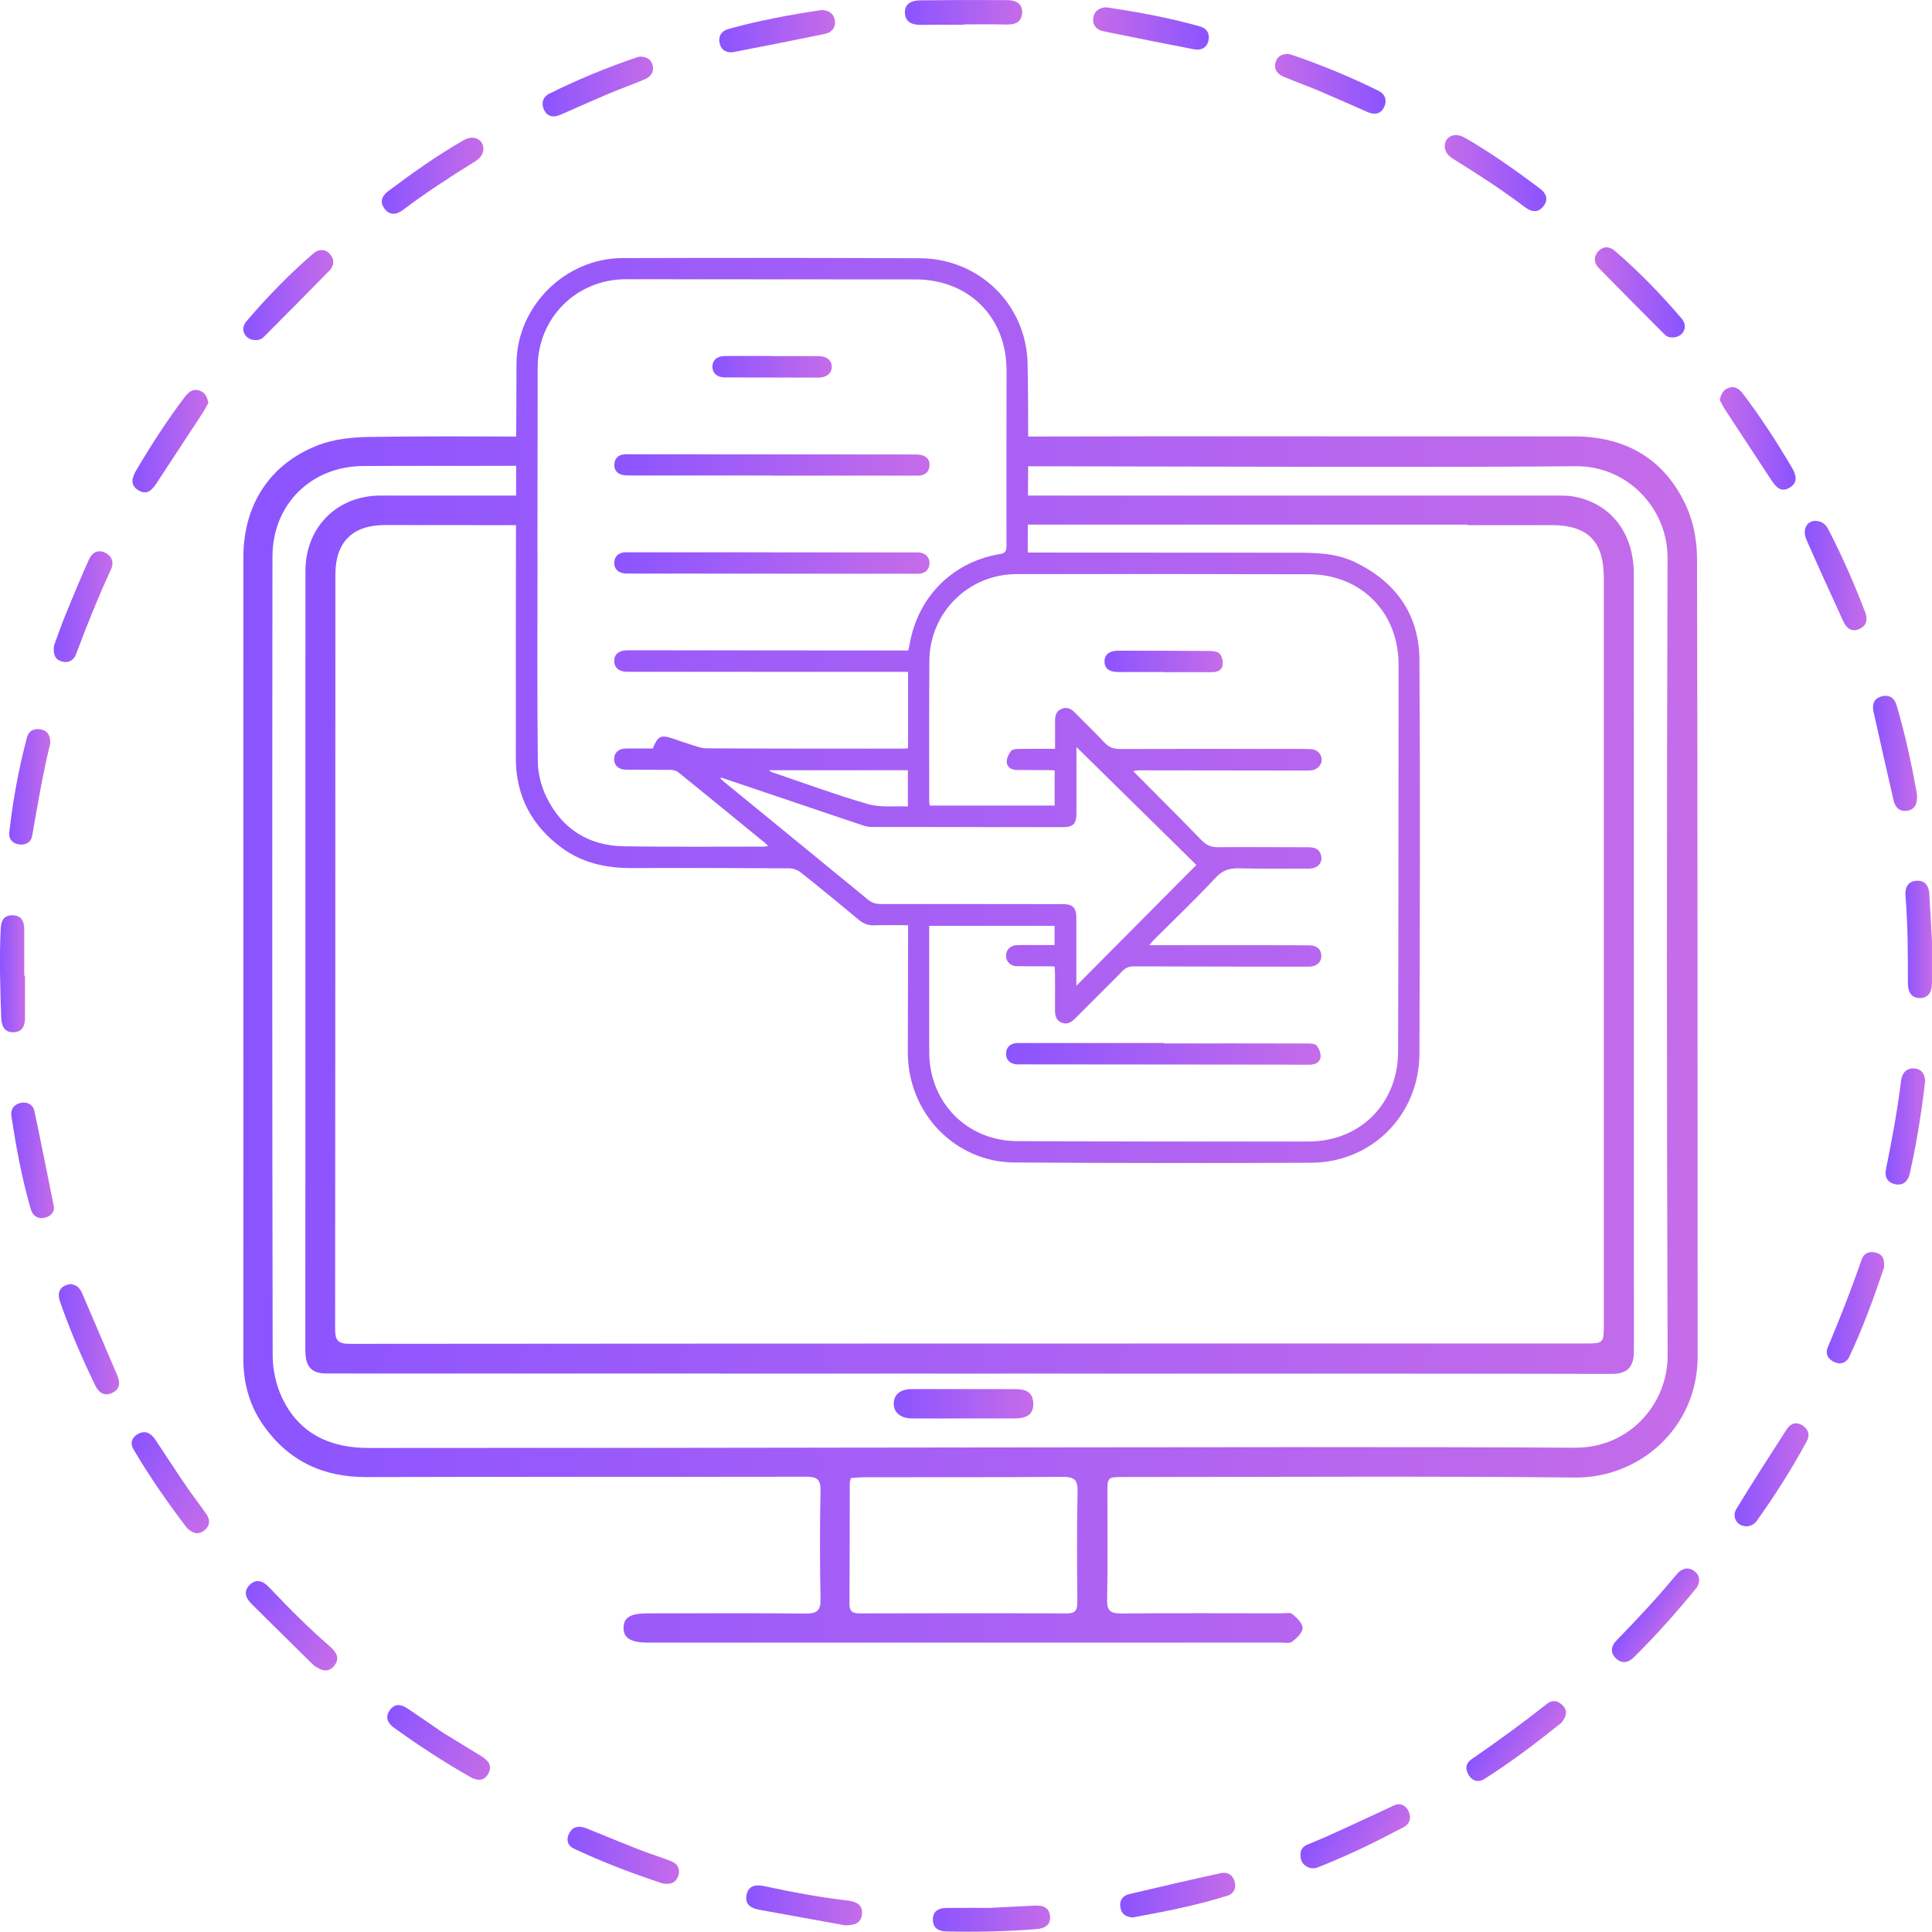 <?xml version="1.0" encoding="UTF-8"?>
<svg id="Layer_2" data-name="Layer 2" xmlns="http://www.w3.org/2000/svg" xmlns:xlink="http://www.w3.org/1999/xlink" viewBox="0 0 720.33 720.22">
  <defs>
    <style>
      .cls-1 {
        fill: url(#linear-gradient-38);
      }

      .cls-1, .cls-2, .cls-3, .cls-4, .cls-5, .cls-6, .cls-7, .cls-8, .cls-9, .cls-10, .cls-11, .cls-12, .cls-13, .cls-14, .cls-15, .cls-16, .cls-17, .cls-18, .cls-19, .cls-20, .cls-21, .cls-22, .cls-23, .cls-24, .cls-25, .cls-26, .cls-27, .cls-28, .cls-29, .cls-30, .cls-31, .cls-32, .cls-33, .cls-34, .cls-35, .cls-36, .cls-37, .cls-38, .cls-39, .cls-40 {
        stroke-width: 0px;
      }

      .cls-2 {
        fill: url(#linear-gradient-12);
      }

      .cls-3 {
        fill: url(#linear-gradient-17);
      }

      .cls-4 {
        fill: url(#linear-gradient-19);
      }

      .cls-5 {
        fill: url(#linear-gradient-33);
      }

      .cls-6 {
        fill: url(#linear-gradient);
      }

      .cls-7 {
        fill: url(#linear-gradient-21);
      }

      .cls-8 {
        fill: url(#linear-gradient-6);
      }

      .cls-9 {
        fill: url(#linear-gradient-15);
      }

      .cls-10 {
        fill: url(#linear-gradient-11);
      }

      .cls-11 {
        fill: url(#linear-gradient-5);
      }

      .cls-12 {
        fill: url(#linear-gradient-31);
      }

      .cls-13 {
        fill: url(#linear-gradient-34);
      }

      .cls-14 {
        fill: url(#linear-gradient-40);
      }

      .cls-15 {
        fill: url(#linear-gradient-13);
      }

      .cls-16 {
        fill: url(#linear-gradient-23);
      }

      .cls-17 {
        fill: url(#linear-gradient-25);
      }

      .cls-18 {
        fill: url(#linear-gradient-16);
      }

      .cls-19 {
        fill: url(#linear-gradient-22);
      }

      .cls-20 {
        fill: url(#linear-gradient-35);
      }

      .cls-21 {
        fill: url(#linear-gradient-32);
      }

      .cls-22 {
        fill: url(#linear-gradient-20);
      }

      .cls-23 {
        fill: url(#linear-gradient-14);
      }

      .cls-24 {
        fill: url(#linear-gradient-2);
      }

      .cls-25 {
        fill: url(#linear-gradient-7);
      }

      .cls-26 {
        fill: url(#linear-gradient-39);
      }

      .cls-27 {
        fill: url(#linear-gradient-3);
      }

      .cls-28 {
        fill: url(#linear-gradient-9);
      }

      .cls-29 {
        fill: url(#linear-gradient-27);
      }

      .cls-30 {
        fill: url(#linear-gradient-36);
      }

      .cls-31 {
        fill: url(#linear-gradient-8);
      }

      .cls-32 {
        fill: url(#linear-gradient-24);
      }

      .cls-33 {
        fill: url(#linear-gradient-26);
      }

      .cls-34 {
        fill: url(#linear-gradient-18);
      }

      .cls-35 {
        fill: url(#linear-gradient-30);
      }

      .cls-36 {
        fill: url(#linear-gradient-29);
      }

      .cls-37 {
        fill: url(#linear-gradient-28);
      }

      .cls-38 {
        fill: url(#linear-gradient-10);
      }

      .cls-39 {
        fill: url(#linear-gradient-4);
      }

      .cls-40 {
        fill: url(#linear-gradient-37);
      }
    </style>
    <linearGradient id="linear-gradient" x1="333.22" y1="523.39" x2="385.26" y2="523.39" gradientUnits="userSpaceOnUse">
      <stop offset="0" stop-color="#8b54ff"/>
      <stop offset="1" stop-color="#c56ce9"/>
    </linearGradient>
    <linearGradient id="linear-gradient-2" x1="90.72" y1="354.34" x2="632.96" y2="354.34" xlink:href="#linear-gradient"/>
    <linearGradient id="linear-gradient-3" x1="375.1" y1="392.94" x2="492.39" y2="392.94" xlink:href="#linear-gradient"/>
    <linearGradient id="linear-gradient-4" x1="411.81" y1="246.62" x2="455.89" y2="246.62" xlink:href="#linear-gradient"/>
    <linearGradient id="linear-gradient-5" x1="229.02" y1="209.91" x2="346.55" y2="209.91" xlink:href="#linear-gradient"/>
    <linearGradient id="linear-gradient-6" x1="229.06" y1="173.34" x2="346.58" y2="173.34" xlink:href="#linear-gradient"/>
    <linearGradient id="linear-gradient-7" x1="265.63" y1="136.75" x2="310.11" y2="136.75" xlink:href="#linear-gradient"/>
    <linearGradient id="linear-gradient-8" x1="4.19" y1="432.61" x2="20.18" y2="432.61" xlink:href="#linear-gradient"/>
    <linearGradient id="linear-gradient-9" x1="268.17" y1="11.62" x2="311.32" y2="11.62" xlink:href="#linear-gradient"/>
    <linearGradient id="linear-gradient-10" x1="698.33" y1="280.88" x2="714.75" y2="280.88" xlink:href="#linear-gradient"/>
    <linearGradient id="linear-gradient-11" x1="703.02" y1="420.01" x2="717.76" y2="420.01" xlink:href="#linear-gradient"/>
    <linearGradient id="linear-gradient-12" x1="202.29" y1="32.25" x2="243.48" y2="32.25" xlink:href="#linear-gradient"/>
    <linearGradient id="linear-gradient-13" x1="3.42" y1="293.35" x2="18.76" y2="293.35" xlink:href="#linear-gradient"/>
    <linearGradient id="linear-gradient-14" x1="672.89" y1="214.59" x2="695.92" y2="214.59" xlink:href="#linear-gradient"/>
    <linearGradient id="linear-gradient-15" x1="417.65" y1="706.59" x2="460.55" y2="706.59" xlink:href="#linear-gradient"/>
    <linearGradient id="linear-gradient-16" x1="49.39" y1="164.47" x2="77.7" y2="164.47" xlink:href="#linear-gradient"/>
    <linearGradient id="linear-gradient-17" x1="142.35" y1="65.53" x2="180.24" y2="65.53" xlink:href="#linear-gradient"/>
    <linearGradient id="linear-gradient-18" x1="21.92" y1="499.3" x2="44.41" y2="499.3" xlink:href="#linear-gradient"/>
    <linearGradient id="linear-gradient-19" x1="484.87" y1="684.29" x2="525.71" y2="684.29" xlink:href="#linear-gradient"/>
    <linearGradient id="linear-gradient-20" x1="646.72" y1="549.87" x2="674.28" y2="549.87" xlink:href="#linear-gradient"/>
    <linearGradient id="linear-gradient-21" x1="681.09" y1="487.57" x2="702.48" y2="487.57" xlink:href="#linear-gradient"/>
    <linearGradient id="linear-gradient-22" x1="23.02" y1="874.39" x2="37.75" y2="874.39" gradientTransform="translate(1062.84 -150.74) rotate(32.61)" xlink:href="#linear-gradient"/>
    <linearGradient id="linear-gradient-23" x1="-33.29" y1="1004.25" x2="-5.73" y2="1004.25" gradientTransform="translate(1062.84 -150.74) rotate(32.61)" xlink:href="#linear-gradient"/>
    <linearGradient id="linear-gradient-24" x1="1.09" y1="941.96" x2="22.48" y2="941.96" gradientTransform="translate(1062.84 -150.74) rotate(32.61)" xlink:href="#linear-gradient"/>
    <linearGradient id="linear-gradient-25" x1="278.2" y1="710.4" x2="321.39" y2="710.4" xlink:href="#linear-gradient"/>
    <linearGradient id="linear-gradient-26" x1="211.6" y1="691.74" x2="253.17" y2="691.74" xlink:href="#linear-gradient"/>
    <linearGradient id="linear-gradient-27" x1="20.03" y1="226.19" x2="41.92" y2="226.19" xlink:href="#linear-gradient"/>
    <linearGradient id="linear-gradient-28" x1="710.42" y1="350.24" x2="720.33" y2="350.24" xlink:href="#linear-gradient"/>
    <linearGradient id="linear-gradient-29" x1="337.38" y1="4.64" x2="381.1" y2="4.64" xlink:href="#linear-gradient"/>
    <linearGradient id="linear-gradient-30" x1="347.82" y1="715.35" x2="391.53" y2="715.35" xlink:href="#linear-gradient"/>
    <linearGradient id="linear-gradient-31" x1="-463.19" y1="936.4" x2="-420" y2="936.4" gradientTransform="translate(1001.81 82.68) rotate(34.38)" xlink:href="#linear-gradient"/>
    <linearGradient id="linear-gradient-32" x1="-529.79" y1="917.74" x2="-488.22" y2="917.74" gradientTransform="translate(1001.81 82.68) rotate(34.38)" xlink:href="#linear-gradient"/>
    <linearGradient id="linear-gradient-33" x1="-393.57" y1="941.36" x2="-349.86" y2="941.36" gradientTransform="translate(1001.81 82.68) rotate(34.38)" xlink:href="#linear-gradient"/>
    <linearGradient id="linear-gradient-34" x1="90.72" y1="110.01" x2="124.27" y2="110.01" xlink:href="#linear-gradient"/>
    <linearGradient id="linear-gradient-35" x1="1074.87" y1="10.62" x2="1118.02" y2="10.62" gradientTransform="translate(1525.59) rotate(-180) scale(1 -1)" xlink:href="#linear-gradient"/>
    <linearGradient id="linear-gradient-36" x1="1008.99" y1="31.25" x2="1050.18" y2="31.25" gradientTransform="translate(1525.59) rotate(-180) scale(1 -1)" xlink:href="#linear-gradient"/>
    <linearGradient id="linear-gradient-37" x1="856.09" y1="163.47" x2="884.4" y2="163.47" gradientTransform="translate(1525.59) rotate(-180) scale(1 -1)" xlink:href="#linear-gradient"/>
    <linearGradient id="linear-gradient-38" x1="949.05" y1="64.53" x2="986.94" y2="64.53" gradientTransform="translate(1525.59) rotate(-180) scale(1 -1)" xlink:href="#linear-gradient"/>
    <linearGradient id="linear-gradient-39" x1="897.42" y1="109.01" x2="930.97" y2="109.01" gradientTransform="translate(1525.59) rotate(-180) scale(1 -1)" xlink:href="#linear-gradient"/>
    <linearGradient id="linear-gradient-40" x1="0" y1="363.06" x2="9.33" y2="363.06" xlink:href="#linear-gradient"/>
  </defs>
  <g id="Layer_1-2" data-name="Layer 1">
    <g>
      <g>
        <path class="cls-6" d="M378.47,517.92c-12.84.02-25.67-.03-38.51-.02-4.25,0-6.71,2.03-6.74,5.43-.03,3.29,2.55,5.49,6.69,5.52,6.42.05,12.84.01,19.25.01,6.42,0,12.84.02,19.25-.01,4.83-.03,6.99-1.81,6.83-5.68-.17-4.38-3.11-5.26-6.78-5.25Z"/>
        <path class="cls-24" d="M632.72,207.89c-.02-6.54-1.41-13.61-4.16-19.51-8.21-17.59-22.77-25.72-42.14-25.69-38.13.06-163.39-.09-203.07.07,0-9.05-.04-18.1-.22-27.14-.43-22.12-18.12-39.25-40.21-39.34-36.95-.16-73.9-.16-110.84-.06-21.33.06-39.41,17.98-39.51,39.31-.04,9.08-.07,18.17-.1,27.25-18.28-.1-36.56-.15-54.84.13-6.32.1-13.02.78-18.86,3.01-18.13,6.93-28.02,22.26-28.03,41.85-.03,49.56,0,99.12,0,148.67,0,50.01.02,100.01-.02,150.02,0,9.11,2.25,17.52,7.48,24.96,9.3,13.23,22.13,19.34,38.35,19.29,54.65-.16,109.3-.03,163.94-.13,3.92,0,5.53.8,5.44,5.17-.28,13.47-.26,26.95,0,40.42.09,4.43-1.39,5.47-5.64,5.43-19.61-.21-39.23-.08-58.84-.08-6.46,0-8.99,1.55-8.97,5.51.01,3.75,2.82,5.41,9.13,5.41,78.6,0,157.21,0,235.81-.01,1.49,0,3.4.38,4.38-.37,1.69-1.31,3.87-3.37,3.86-5.11-.01-1.78-2.19-3.79-3.86-5.19-.81-.68-2.6-.25-3.94-.25-19.91-.01-39.83-.11-59.74.06-3.97.03-5.46-.86-5.35-5.19.3-13.17.12-26.35.11-39.52,0-6.14-.02-6.16,5.96-6.17,56.14,0,112.29-.38,168.43.19,23.82.24,45.7-18.34,45.68-45.19-.07-99.27.03-198.53-.23-297.8ZM578.34,195.78c13.7,0,19.63,6.01,19.63,19.78,0,92.69,0,185.37,0,278.06,0,7.23,0,7.28-7.19,7.28-153.48.02-306.95,0-460.43.14-4.51,0-5.4-1.43-5.4-5.59.1-93.73.07-187.47.09-281.2,0-12.19,6.47-18.52,18.57-18.49,16.26.04,32.52.04,48.77.04-.06,29-.07,57.99-.05,86.99,0,13.94,5.91,25.14,17.19,33.37,7.76,5.66,16.61,7.54,26.09,7.5,19.56-.08,39.13-.03,58.7.09,1.45,0,3.15.66,4.3,1.57,7.28,5.78,14.46,11.69,21.6,17.63,1.71,1.43,3.48,2.12,5.73,2.04,4.1-.13,8.22-.04,12.63-.04,0,1.5,0,2.46,0,3.42-.03,14.64-.05,29.27-.09,43.91-.06,22.6,17.46,41,39.74,41.14,36.87.23,73.73.27,110.6.1,22.77-.1,40.35-17.91,40.41-40.71.13-48.92.31-97.84,0-146.76-.11-16.98-8.81-29.16-24.13-36.5-7.23-3.46-15.02-3.48-22.81-3.48-32.02,0-64.03-.03-96.05-.05-.94,0-1.88,0-3.04,0v-3.43c0-2.33,0-4.65.01-6.98h163.96v.18c10.38,0,20.76,0,31.14,0ZM291.74,297.62c10.1,3.42,20.19,6.85,30.3,10.23.97.32,2.05.47,3.08.48,23.76.04,47.53.06,71.29.07,3.63,0,4.92-1.29,4.93-4.98.02-7.52,0-15.04,0-22.55,0-.86,0-1.71,0-2.36,15,14.75,29.99,29.49,44.72,43.98-14.94,15.03-29.7,29.89-44.76,45.05v-7.15c0-6.06.01-12.13,0-18.19-.01-3.79-1.31-5.09-5.11-5.1-22.55-.03-45.1-.06-67.65-.04-1.85,0-3.37-.36-4.87-1.59-17.98-14.78-36.01-29.49-54.03-44.23-.37-.3-.7-.63-1.05-.95.09-.13.17-.27.26-.4,7.63,2.58,15.27,5.17,22.9,7.75ZM286.72,287.17h51.77v13.52c-5.05-.24-10.26.45-14.88-.89-12.17-3.53-24.08-7.93-36.09-12-.2-.07-.36-.28-.8-.63ZM487.99,214.1c19.48.06,33.45,14.21,33.45,33.64,0,37.2-.05,74.39-.09,111.59-.01,10.92-.05,21.83-.08,32.75-.05,19.28-14.03,33.49-33.33,33.52-36.22.06-72.44.02-108.66-.14-18.8-.08-32.85-14.5-32.83-33.26.02-14.64,0-29.27,0-43.91,0-.96,0-1.91,0-3.11h46.74v7.18c-3.34,0-6.62,0-9.89,0-1.37,0-2.75-.04-4.12.02-2.44.1-4.05,1.67-4.09,3.89-.03,2.19,1.61,3.91,4.02,3.96,4.04.08,8.08.03,12.13.04.56,0,1.12.05,1.97.09.05.88.13,1.73.14,2.58.01,4.45.04,8.9,0,13.34-.02,2.14.22,4.11,2.51,5.02,2.14.84,3.67-.23,5.13-1.71,5.8-5.86,11.7-11.63,17.47-17.51,1.23-1.26,2.46-1.79,4.23-1.78,20.94.08,41.88.09,62.82.11.97,0,1.94.02,2.91-.02,2.61-.13,4.25-1.69,4.24-4,0-2.34-1.64-3.89-4.29-3.92-4.45-.06-8.89-.05-13.34-.06-14.47,0-28.94,0-43.42,0-.87,0-1.74,0-3.11,0,.73-.87,1.13-1.42,1.6-1.89,7.72-7.71,15.65-15.23,23.07-23.22,2.66-2.87,5.26-3.66,8.89-3.56,8.65.23,17.3.12,25.95.11,3.31,0,5.3-2.24,4.52-5.04-.66-2.37-2.47-2.92-4.7-2.92-11.24,0-22.48-.12-33.71-.02-2.56.02-4.33-.75-6.1-2.57-7.99-8.24-16.13-16.33-24.22-24.48-.34-.34-.66-.7-1.27-1.35.85-.11,1.41-.26,1.97-.26,20.86.02,41.72.06,62.58.08.73,0,1.46,0,2.17-.12,2.08-.36,3.61-2.13,3.54-4-.07-2.05-1.71-3.77-3.95-3.86-3.23-.12-6.47-.09-9.7-.09-20.54,0-41.07-.04-61.61.04-2.36,0-4.07-.63-5.7-2.37-3.59-3.84-7.41-7.46-11.08-11.22-1.44-1.48-3.04-2.2-5-1.36-1.88.8-2.4,2.46-2.38,4.39.03,3.38,0,6.76,0,10.49-4.54,0-8.87-.04-13.21.03-1.09.02-2.61.05-3.16.72-.91,1.11-1.68,2.76-1.64,4.15.06,1.86,1.63,2.94,3.55,2.98,3.88.07,7.76.03,11.64.05.86,0,1.73.07,2.68.12v13.11h-46.61c-.06-.67-.17-1.36-.17-2.04,0-17.3-.07-34.61.06-51.91.13-18,14.51-32.32,32.52-32.35,36.3-.06,72.6-.04,108.9.06ZM200.38,206.38c.02-23.13.06-46.25.08-69.38.01-18.47,14.45-32.9,32.96-32.89,35.98.02,71.95.04,107.93.07,19.86.02,33.93,14.06,33.93,33.92,0,21.83-.07,43.66-.02,65.5,0,2.05-.56,2.66-2.59,3-17.63,2.97-30.52,16.03-33.55,33.76-.11.63-.28,1.26-.48,2.17-.95,0-1.9,0-2.85,0-33.63-.03-67.26-.05-100.9-.08-.4,0-.81-.01-1.21,0-2.98.07-4.72,1.58-4.68,4.06.04,2.38,1.73,3.9,4.58,3.95,3.15.06,6.31.02,9.46.02,30.8.01,61.61.02,92.41.03.95,0,1.91,0,3.11,0v28.47c-.77.06-1.46.15-2.15.15-24.33,0-48.67.02-73-.12-2.25-.01-4.52-1.04-6.75-1.7-1.86-.55-3.68-1.23-5.51-1.86-4.75-1.61-5.85-1.11-7.76,3.62-3.26,0-6.56-.02-9.87,0-2.84.02-4.51,1.49-4.54,3.92-.02,2.39,1.66,3.96,4.5,3.99,5.5.05,11-.02,16.49.06.98.01,2.16.26,2.88.85,10.94,8.84,21.82,17.76,32.7,26.66.23.19.4.45.83.92-.79.08-1.3.19-1.82.19-17.3-.01-34.61.15-51.9-.12-13.3-.21-23.22-6.55-28.99-18.51-1.91-3.95-3.1-8.66-3.15-13.03-.28-25.87-.13-51.75-.11-77.62ZM401.66,597.32c.02,2.96-.62,4.24-3.93,4.23-25.74-.11-51.47-.08-77.21-.01-2.58,0-3.82-.64-3.8-3.5.1-14.96.07-29.93.1-44.89,0-.58.21-1.15.39-2.07,1.78-.11,3.54-.3,5.31-.31,24.54-.03,49.08.05,73.62-.14,4.16-.03,5.73.89,5.63,5.4-.31,13.76-.2,27.53-.09,41.3ZM587.1,539.77c-63.18-.38-126.36-.16-189.54-.13-50.45.03-100.91.15-151.36.19-36.23.03-72.46-.04-108.69.03-14.38.03-25.85-5.25-32.24-18.5-2.32-4.81-3.6-10.62-3.61-15.97-.2-99.28-.17-198.55-.08-297.83.02-19.43,14.34-33.69,33.81-33.81,19.01-.12,38.03,0,57.05-.08-.01,3.7-.01,7.39-.02,11.09-16.83,0-33.67,0-50.5,0-16.22,0-28.01,11.74-28.04,28.06-.05,36.24-.01,72.47-.02,108.71,0,59.74-.01,119.49-.02,179.23,0,1.35-.03,2.7.05,4.04.3,5.05,2.58,7.25,7.67,7.28,9.28.04,18.57.02,27.85.02,123.98.02,247.95.03,371.93.05,26.5,0,53,.06,79.5.1,5.68.01,8.29-2.36,8.33-8.11.08-10.03-.01-20.06-.01-30.1,0-86.7,0-173.4-.01-260.09,0-15.06-8.39-26.05-21.93-28.74-2.32-.46-4.76-.45-7.14-.45-36.04-.02-159.23-.01-196.8,0,.02-3.64.03-7.28.05-10.93,40,.09,165.69.45,204.18,0,19.07-.22,34.29,15.57,34.23,34.23-.33,99.12-.31,198.25.02,297.38.06,17.52-13.78,34.45-34.65,34.33Z"/>
        <path class="cls-27" d="M487.57,389.06c-17.87-.05-35.73-.03-53.6-.03v-.14c-17.7,0-35.41,0-53.11,0-.81,0-1.64-.08-2.42.07-2.1.4-3.28,1.75-3.34,3.86-.06,2.16,1.17,3.48,3.24,3.92.85.18,1.77.1,2.66.1,32.18.03,64.35.06,96.52.09,3.64,0,7.28.09,10.91.03,1.93-.03,3.76-.87,3.94-2.87.13-1.39-.54-3.12-1.43-4.23-.58-.72-2.21-.82-3.37-.82Z"/>
        <path class="cls-39" d="M416.73,250.56c5.74.01,11.47,0,17.21,0v.05c5.98,0,11.96,0,17.94,0,1.88,0,3.63-.65,3.95-2.5.24-1.38-.18-3.26-1.04-4.33-.67-.84-2.46-1.06-3.75-1.07-11.39-.1-22.79-.08-34.18-.1-3.2,0-5.01,1.39-5.05,3.93-.04,2.6,1.67,4,4.92,4.01Z"/>
        <path class="cls-11" d="M231.99,213.64c.84.23,1.76.2,2.65.2,35.33.03,70.65.06,105.98.08.81,0,1.63.04,2.42-.06,2.13-.29,3.34-1.54,3.51-3.68.16-2.07-1.2-3.76-3.3-4.12-.79-.14-1.61-.1-2.42-.1-17.7,0-35.41,0-53.11,0v-.05c-17.95,0-35.89,0-53.84,0-.48,0-.98-.03-1.45.05-1.98.36-3.23,1.53-3.39,3.55-.17,2.12.89,3.58,2.95,4.14Z"/>
        <path class="cls-8" d="M231.55,176.9c.97.32,2.06.37,3.09.37,17.7.02,35.4.02,53.1.02v.04c17.7,0,35.4,0,53.1,0,.81,0,1.63.05,2.42-.07,1.89-.3,3.04-1.45,3.27-3.36.23-1.9-.52-3.39-2.34-4.05-.95-.35-2.05-.4-3.08-.4-35.4-.04-70.8-.06-106.21-.08-.89,0-1.79-.06-2.66.1-1.9.33-3.01,1.55-3.17,3.46-.16,1.88.63,3.37,2.47,3.99Z"/>
        <path class="cls-25" d="M270.25,140.72c11.64.05,23.28.07,34.92.07,3.06,0,5-1.67,4.94-4.13-.05-2.36-1.92-3.87-4.9-3.88-5.82-.02-11.64,0-17.46,0,0-.02,0-.04,0-.06-5.82,0-11.64-.03-17.46.01-2.97.02-4.72,1.62-4.67,4.1.05,2.34,1.8,3.88,4.62,3.89Z"/>
      </g>
      <g>
        <path class="cls-31" d="M12.86,414.29c-.49-2.32-2.46-3.51-4.82-3.15-2.66.4-4.18,2.35-3.79,4.92,1.77,11.75,3.93,23.43,7.25,34.85.72,2.48,2.75,3.75,5.4,3.06,2.35-.61,3.33-2.41,3.26-3.73-2.56-12.68-4.85-24.33-7.31-35.94Z"/>
        <path class="cls-28" d="M271.38,10.88c-2.51.71-3.71,2.85-3.02,5.44.7,2.65,2.81,3.55,5.4,3.05,11.28-2.2,22.57-4.4,33.82-6.73,2.52-.52,4.08-2.36,3.67-5.04-.41-2.63-2.35-3.8-4.88-3.86-11.85,1.77-23.54,3.9-34.99,7.14Z"/>
        <path class="cls-38" d="M707.11,262.89c-.8-2.71-2.89-4.11-5.82-3.18-2.69.85-3.33,3.03-2.78,5.54,2.45,11.03,4.94,22.05,7.47,33.07.64,2.79,2.38,4.49,5.38,3.9,2.68-.52,3.65-2.53,3.34-6.32-1.86-10.36-4.27-21.79-7.59-33.01Z"/>
        <path class="cls-10" d="M713.72,398.37c-2.99-.23-4.58,1.8-4.92,4.57-1.37,11.05-3.37,21.98-5.61,32.88-.59,2.86.41,5.07,3.36,5.7,2.96.64,4.83-1.04,5.46-3.82,2.54-11.23,4.36-22.58,5.76-34.57-.03-2.22-.99-4.53-4.04-4.76Z"/>
        <path class="cls-2" d="M237.71,21.29c-11.26,3.82-22.25,8.33-32.9,13.63-2.38,1.18-3.12,3.48-2.03,5.89,1.27,2.82,3.63,3.1,6.29,1.94,5.97-2.61,11.91-5.29,17.92-7.83,4.41-1.86,8.95-3.45,13.35-5.33,2.3-.98,3.72-2.75,2.91-5.49-.64-2.16-2.33-2.9-4.41-3-.38.06-.77.07-1.13.19Z"/>
        <path class="cls-15" d="M15.48,272c-2.59-.6-4.73.33-5.43,2.96-3.1,11.68-5.28,23.55-6.6,35.55-.25,2.3,1.21,4.01,3.71,4.33,2.45.31,4.42-.81,4.82-3.11,2.05-11.7,4.02-23.41,6.77-34.65.02-2.68-.86-4.51-3.28-5.07Z"/>
        <path class="cls-23" d="M673.53,201.26c4.47,10.17,9.11,20.26,13.71,30.36,1.16,2.55,3.05,4.17,5.93,2.92,2.71-1.18,3.33-3.44,2.27-6.22-4.03-10.56-8.58-20.89-13.75-30.95-.95-1.85-2.28-3.04-4.75-3.17-3.24-.03-5.11,3.19-3.4,7.06Z"/>
        <path class="cls-9" d="M457.63,706.81c2.17-.69,3.36-2.6,2.76-5.05-.65-2.67-2.65-3.93-5.19-3.38-11.41,2.49-22.8,5.12-34.17,7.81-2.6.62-3.79,2.55-3.26,5.22.48,2.46,2.32,3.34,4.52,3.5,11.97-2.21,23.82-4.46,35.34-8.12Z"/>
        <path class="cls-18" d="M74.79,145.79c-2.68-1.16-4.43.29-5.88,2.2-6.48,8.57-12.31,17.57-17.8,26.81-1.69,2.85-3.03,5.87.48,8,3.61,2.19,5.51-.69,7.26-3.38,5.55-8.5,11.16-16.97,16.72-25.47.82-1.26,1.48-2.62,2.13-3.78-.46-2.09-1.12-3.6-2.91-4.38Z"/>
        <path class="cls-3" d="M172.86,52.28c-9.83,5.61-19.02,12.2-28.08,18.96-2.25,1.68-3.34,3.88-1.51,6.43,1.99,2.76,4.53,2.46,7,.59,8.57-6.47,17.56-12.31,26.68-17.96,1.71-1.06,3.04-2.33,3.27-4.44.22-3.8-3.5-5.79-7.36-3.58Z"/>
        <path class="cls-34" d="M22.36,485.22c3.7,10.68,8.17,21.06,13.11,31.23,1.29,2.66,3.34,4.37,6.48,2.81,3.19-1.58,2.76-4.18,1.6-6.88-4.3-10.03-8.61-20.06-12.88-30.1-.81-1.9-1.96-3.27-4.39-3.51-3.71.51-5.16,2.88-3.92,6.46Z"/>
        <path class="cls-4" d="M501.56,691.42c7.16-3.22,14.28-6.55,21.35-9.95,2.65-1.27,3.48-3.6,2.22-6.26-1.03-2.17-3.14-3.13-5.31-2.09-10.71,5.14-21.47,10.17-32.48,14.67-1.88.77-2.92,2.57-2.29,4.75.67,2.29,2.28,3.46,5.5,3.33,3.21-1.29,7.17-2.74,11-4.46Z"/>
        <path class="cls-22" d="M654.98,567.05c6.82-9.48,13.02-19.36,18.63-29.61,1.31-2.39.68-4.52-1.56-5.97-2.4-1.56-4.51-.71-5.92,1.48-6.31,9.81-12.64,19.61-18.7,29.58-1.89,3.12.25,6.5,3.62,6.53,1.66.01,3-.71,3.94-2.01Z"/>
        <path class="cls-7" d="M699.75,467.13c-2.51-.78-4.75-.09-5.65,2.51-3.83,11.05-8.09,21.92-12.62,32.7-1.06,2.53.16,4.54,2.61,5.57,2.3.97,4.36.15,5.37-1.97,5.16-10.93,9.24-22.28,12.94-33.19.31-2.87-.22-4.87-2.65-5.62Z"/>
        <path class="cls-19" d="M631.74,585.79c-2.4-1.8-4.82-.95-6.61,1.2-7.1,8.57-14.68,16.7-22.45,24.67-2.04,2.09-2.39,4.49-.24,6.61,2.15,2.13,4.63,1.73,6.66-.28,8.19-8.09,15.84-16.67,23.48-26.02,1.17-1.89,1.61-4.35-.84-6.19Z"/>
        <path class="cls-16" d="M491.36,696.23c10.86-4.31,21.4-9.29,31.64-14.91,2.39-1.31,3.01-3.44,1.91-5.87-1.18-2.6-3.42-3.03-5.78-1.95-10.6,4.86-21.22,9.71-31.69,14.84-3.28,1.61-3.29,5.61-.48,7.45,1.39.91,2.91,1.02,4.4.43Z"/>
        <path class="cls-32" d="M582.92,636.18c-1.69-2.01-3.95-2.63-6.11-.93-9.18,7.25-18.63,14.11-28.25,20.75-2.26,1.56-2.31,3.91-.8,6.1,1.41,2.06,3.59,2.48,5.58,1.23,10.23-6.42,19.79-13.79,28.79-20.98,1.81-2.25,2.44-4.22.8-6.17Z"/>
        <path class="cls-17" d="M321.33,713.92c.51-3.82-2.16-4.95-5.29-5.31-10.47-1.23-20.81-3.16-31.11-5.39-3.14-.68-5.99-.25-6.63,3.48-.59,3.4,1.79,4.79,4.69,5.32,10.72,1.97,21.45,3.89,32.18,5.83,2.95-.11,5.7-.38,6.17-3.93Z"/>
        <path class="cls-33" d="M252.97,699.16c.68-2.34-.36-4.27-2.56-5.15-3.9-1.56-7.95-2.77-11.87-4.3-6.59-2.58-13.13-5.3-19.69-7.96-2.57-1.04-5-1.08-6.53,1.59-1.33,2.34-.82,4.74,1.62,5.89,10.92,5.15,22.21,9.39,33.1,12.99,3.3.59,5.18-.51,5.92-3.06Z"/>
        <path class="cls-29" d="M22.94,246.6c2.58.76,4.54-.31,5.48-2.84,3.95-10.59,8.14-21.07,12.91-31.32,1.23-2.64.56-5.02-2.07-6.34-2.8-1.4-4.96-.01-6.1,2.52-2.97,6.64-5.79,13.34-8.53,20.07-1.73,4.25-3.23,8.59-4.49,12-.43,3.37.47,5.21,2.81,5.9Z"/>
        <path class="cls-37" d="M719.34,333.31c-.18-2.78-1.39-4.99-4.47-4.94-3.39.05-4.68,2.42-4.43,5.48.89,10.9.93,21.82.9,32.74,0,3.07,1.15,5.51,4.46,5.52,3.3,0,4.51-2.43,4.52-5.49.02-5.36,0-10.73,0-15.71-.34-6.13-.63-11.87-.99-17.6Z"/>
        <path class="cls-36" d="M359.17,9.1c5.18,0,10.36-.11,15.53.04,3.19.09,6.04-.38,6.37-4.1.34-3.78-2.44-4.98-5.6-5-10.74-.07-21.48-.04-32.22.08-3.08.03-6.08,1.03-5.86,4.8.21,3.63,3.04,4.41,6.26,4.35,5.17-.09,10.35-.02,15.52-.02,0-.05,0-.1,0-.14Z"/>
        <path class="cls-35" d="M352.83,711.36c-2.8.03-4.98,1.11-5.01,4.27-.03,3.07,1.93,4.4,4.82,4.48,11.29.3,22.57.04,33.83-.86,2.96-.24,5.4-1.44,5.01-4.93-.38-3.47-3.05-3.97-5.97-3.82-5.35.28-10.7.54-16.6.84-4.99,0-10.54-.04-16.08.02Z"/>
        <path class="cls-12" d="M124.42,621.28c2.57-2.87,1.01-5.31-1.37-7.37-7.95-6.92-15.39-14.36-22.63-22.01-2.21-2.34-4.8-3.59-7.44-.87-2.41,2.47-1.23,4.96.87,7.04,7.73,7.68,15.51,15.32,23.27,22.98,2.5,1.57,4.91,2.9,7.31.24Z"/>
        <path class="cls-21" d="M76.33,570.5c1.88-1.55,2.11-3.73.79-5.69-2.34-3.5-5-6.77-7.37-10.25-3.99-5.85-7.85-11.79-11.76-17.69-1.53-2.31-3.52-3.71-6.28-2.37-2.42,1.18-3.36,3.44-1.99,5.78,6.11,10.42,13.03,20.29,19.99,29.41,2.39,2.35,4.56,2.51,6.62.81Z"/>
        <path class="cls-5" d="M151.86,636.95c-2.32-1.56-4.74-1.9-6.54.7-1.76,2.52-.89,4.72,1.45,6.42,9.15,6.62,18.61,12.78,28.41,18.39,2.57,1.48,5.27,1.86,6.92-1.24,1.64-3.08-.28-5-2.77-6.52-4.57-2.79-9.14-5.59-14.18-8.68-4.12-2.82-8.68-5.98-13.28-9.07Z"/>
        <path class="cls-13" d="M98.24,125.73c8.22-8.27,16.46-16.51,24.6-24.85,1.81-1.86,1.95-4.24.13-6.2-1.86-2-4.2-1.84-6.18-.14-9,7.75-17.25,16.27-24.94,25.29-2.56,3-.5,6.87,3.23,6.97,1.19.04,2.3-.21,3.16-1.08Z"/>
        <g>
          <path class="cls-20" d="M412.52,2.74c-2.53.06-4.47,1.22-4.88,3.86-.41,2.68,1.15,4.52,3.67,5.04,11.26,2.33,22.54,4.53,33.82,6.73,2.59.5,4.69-.4,5.4-3.05.69-2.58-.51-4.72-3.02-5.44-11.45-3.25-23.14-5.37-34.99-7.14Z"/>
          <path class="cls-30" d="M480.05,20.1c-2.08.1-3.77.84-4.41,3-.82,2.74.6,4.5,2.91,5.49,4.41,1.88,8.94,3.47,13.35,5.33,6,2.54,11.95,5.22,17.92,7.83,2.65,1.16,5.01.88,6.29-1.94,1.09-2.41.35-4.71-2.03-5.89-10.65-5.3-21.63-9.81-32.9-13.63-.36-.12-.75-.13-1.13-.19Z"/>
          <path class="cls-40" d="M641.19,149.16c.65,1.16,1.3,2.52,2.13,3.78,5.56,8.5,11.17,16.97,16.72,25.47,1.76,2.69,3.66,5.58,7.26,3.38,3.51-2.13,2.17-5.15.48-8-5.48-9.24-11.32-18.24-17.8-26.81-1.45-1.92-3.21-3.37-5.88-2.2-1.79.78-2.44,2.29-2.91,4.38Z"/>
          <path class="cls-1" d="M538.66,54.87c.23,2.11,1.56,3.38,3.27,4.44,9.12,5.65,18.11,11.49,26.68,17.96,2.48,1.87,5.02,2.18,7-.59,1.83-2.55.74-4.75-1.51-6.43-9.06-6.76-18.25-13.35-28.08-18.96-3.86-2.2-7.58-.22-7.36,3.58Z"/>
          <path class="cls-26" d="M623.81,125.8c3.73-.11,5.78-3.98,3.23-6.97-7.69-9.02-15.95-17.54-24.94-25.29-1.98-1.71-4.31-1.86-6.18.14-1.82,1.96-1.68,4.34.13,6.2,8.14,8.34,16.38,16.58,24.6,24.85.86.87,1.97,1.12,3.16,1.08Z"/>
        </g>
        <path class="cls-14" d="M9.04,363.76c0-5.74-.02-11.47,0-17.21.02-3.12-1.11-5.34-4.54-5.3-3.16.03-4.09,2.19-4.23,5.02-.54,11.09-.2,22.18.2,33.26.11,3.01,1.2,5.44,4.61,5.34,3.44-.1,4.26-2.63,4.24-5.63-.03-5.16,0-10.32,0-15.48h-.29Z"/>
      </g>
    </g>
  </g>
</svg>